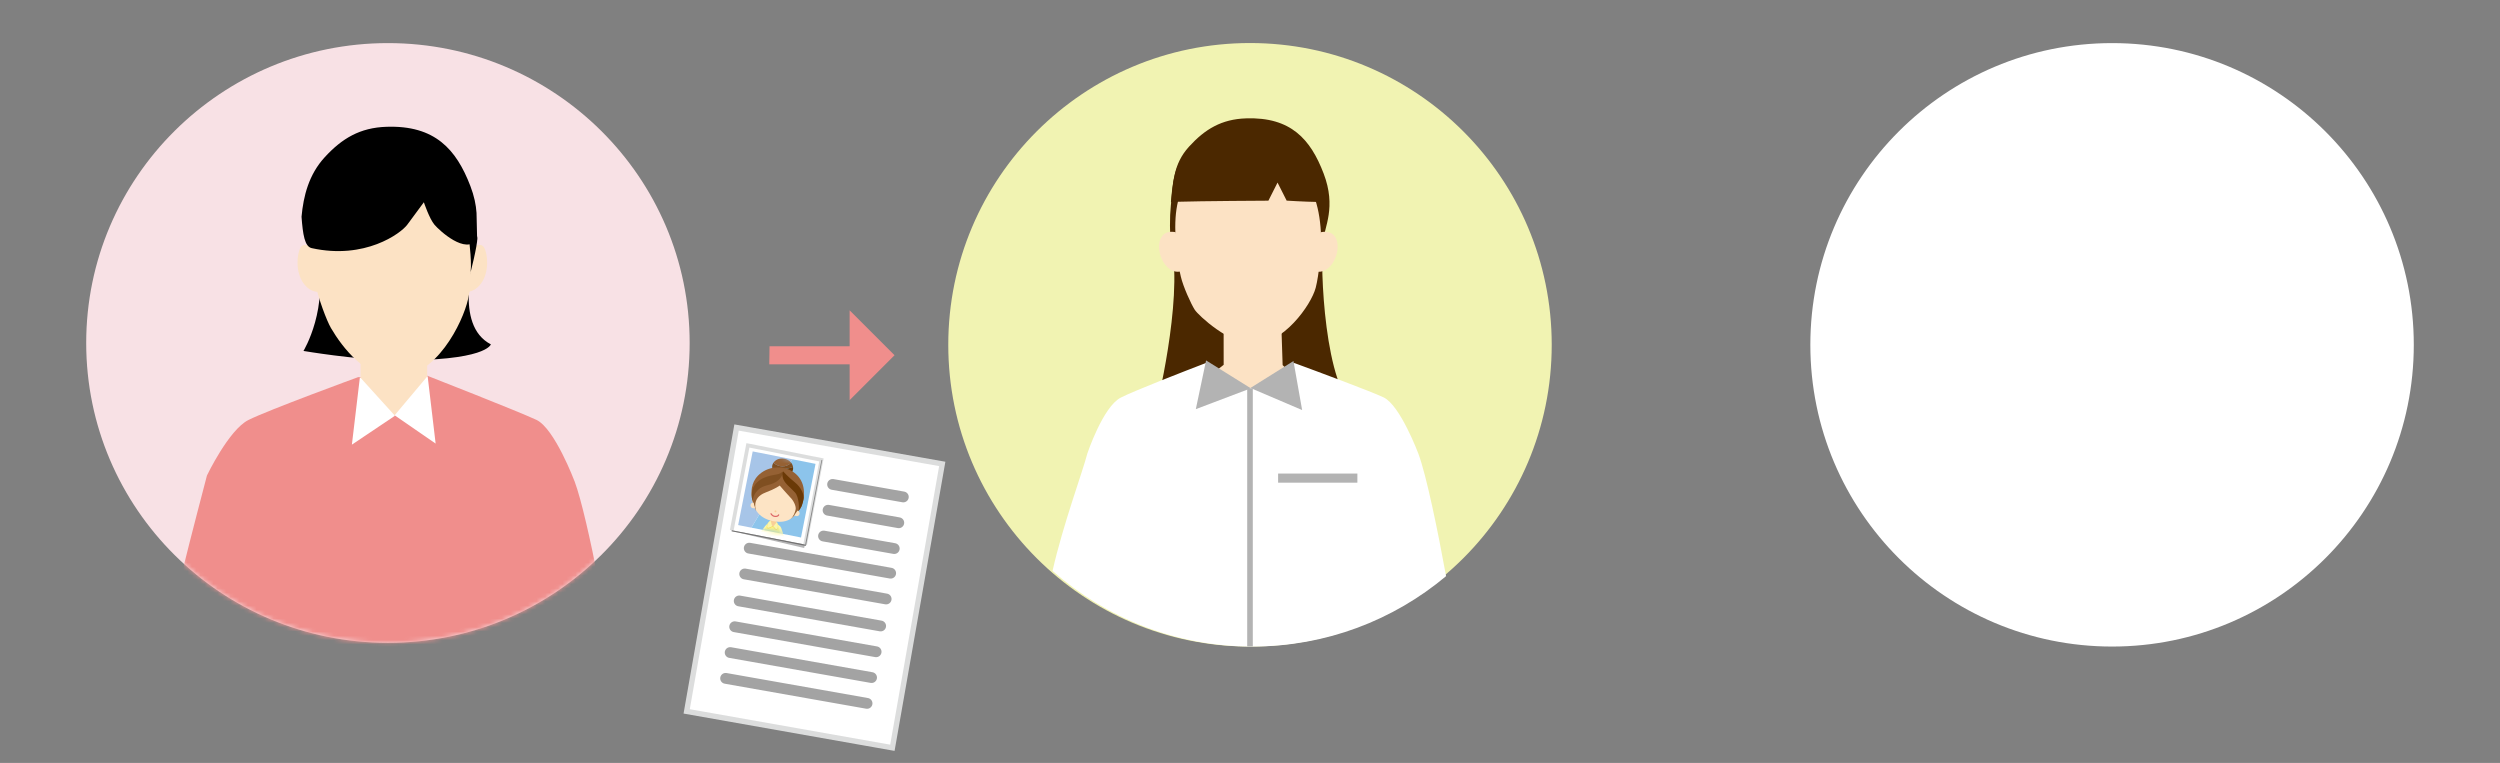 <svg width="580" height="177" viewBox="0 0 580 177" fill="none" xmlns="http://www.w3.org/2000/svg">
<rect x="0" y="0" width="580" height="177" fill="#808080" stroke="none"/>
<g clip-path="url(#clip0_619_8740)">
<path d="M20 79.572C20 117.995 51.34 149.14 90.002 149.14C128.665 149.14 160 117.99 160 79.572C160 41.155 128.655 10 90.002 10C51.349 10 20 41.15 20 79.572Z" fill="#F8E1E5"/>
<mask id="mask0_619_8740" style="mask-type:luminance" maskUnits="userSpaceOnUse" x="20" y="10" width="140" height="140">
<path d="M20 79.572C20 117.995 51.34 149.14 90.002 149.14C128.665 149.14 160 117.99 160 79.572C160 41.155 128.655 10 90.002 10C51.349 10 20 41.15 20 79.572Z" fill="white"/>
</mask>
<g mask="url(#mask0_619_8740)">
<path d="M110.619 55.377C108.672 56.523 106.483 57.317 104.163 57.682C93.978 59.295 83.613 59.02 73.327 58.934C76.572 71.308 70.406 81.42 70.406 81.42C70.406 81.42 82.349 83.447 91.062 83.567C112.89 83.861 113.878 79.89 113.878 79.89C105.233 75.375 109.936 60.156 110.619 55.377Z" fill="black"/>
<path d="M133.289 111.646C133.289 111.646 128.674 99.392 124.441 97.404C120.208 95.417 99.145 87.177 99.145 87.177L83.095 87.494C83.095 87.494 62.158 95.152 57.616 97.448C53.073 99.744 48.012 110.313 48.012 110.313C46.22 117.311 38.035 147.662 37.643 155.479C37.328 161.841 38.325 168.262 41.813 175.27C42.941 177.546 50.661 179.409 56.526 177.835C53.334 192.881 50.225 215.743 50.225 215.743L83.512 207.325L91.145 200.914L100.061 207.325L130.446 215.743L129.216 180.396L129.599 175.713C129.599 175.713 143.436 164.335 142.554 156.172C141.939 150.478 136.466 120.059 133.294 111.641L133.289 111.646Z" fill="#F08E8C"/>
<path d="M83.633 75.322L83.672 96.312H99.102V75.457L83.633 75.322Z" fill="#FCE2C4"/>
<path d="M108.44 58.154C108.44 58.154 111.341 55.733 112.304 57.404C113.21 58.977 113.549 63.194 111.559 65.826C109.563 68.459 107.268 67.578 107.268 67.578L107.311 59.555L108.44 58.154Z" fill="#FCE2C4"/>
<path d="M73.607 58.154C73.607 58.154 70.706 55.733 69.742 57.404C68.836 58.977 68.497 63.194 70.488 65.826C72.483 68.459 74.779 67.578 74.779 67.578L74.73 59.555L73.602 58.154H73.607Z" fill="#FCE2C4"/>
<path d="M110.101 58.66C110.101 61.745 109.389 65.817 108.556 69.527C107.37 74.807 101.151 87.571 91.693 87.571C84.883 87.571 79.507 80.766 76.781 76.102C75.773 74.379 73.851 69.19 73.25 66.187C72.068 60.248 71.947 56.21 71.947 51.652C71.947 36.072 79.517 30.556 91.17 30.556C102.822 30.556 110.101 43.08 110.101 58.66Z" fill="#FCE2C4"/>
<path d="M81.637 103.161L83.501 87.49L91.628 96.456L81.637 103.161Z" fill="white"/>
<path d="M101.068 102.911L99.208 87.239L91.551 96.35L101.068 102.911Z" fill="white"/>
<path d="M110.695 55.531C108.095 59.179 101.973 53.514 100.796 52.133C99.619 50.752 98.336 46.921 98.336 46.921C98.336 46.921 95.982 50.112 94.486 52.133C92.984 54.155 84.659 60.296 72.314 57.567C70.677 57.206 70.265 54.419 69.955 50.294C70.396 45.453 71.645 40.5 75.341 36.471C79.356 32.096 83.53 29.622 89.642 29.416C100.937 29.03 105.862 34.667 109.121 43.142C110.022 45.486 110.434 47.551 110.555 49.404L110.695 55.536V55.531Z" fill="black"/>
<path d="M108.808 55.459C108.808 55.459 109.665 62.159 109.021 63.757C109.021 63.757 110.837 56.845 110.73 55.141C110.624 53.438 108.803 55.459 108.803 55.459H108.808Z" fill="black"/>
</g>
</g>
<g clip-path="url(#clip1_619_8740)">
<g clip-path="url(#clip2_619_8740)">
<path d="M220 79.993C220 118.655 251.34 150 290.002 150C328.665 150 360 118.655 360 79.993C360 41.33 328.66 9.985 290.002 9.985C251.345 9.985 220 41.325 220 79.993Z" fill="#F1F3B2"/>
<path d="M307.076 40.232C310.091 48.115 307.25 52.684 306.887 56.183C306.316 61.675 307.115 90.093 314.921 95.518C314.921 95.518 309.684 96.384 290.186 96.035C282.405 95.895 268.162 95.077 268.162 95.077C268.162 95.077 274.4 70.033 271.83 57.068C271.303 54.411 271.366 50.332 271.637 47.67C272.159 42.598 272.087 38.151 275.852 34.023C279.559 29.953 283.421 27.649 289.068 27.461C299.507 27.102 304.061 32.344 307.071 40.227L307.076 40.232Z" fill="#4B2800"/>
<path d="M272.759 53.864C267.813 52.94 268.128 59.415 270.843 61.985C272.706 63.756 274.351 62.788 274.351 62.788" fill="#FCE2C4"/>
<path d="M306.471 53.864C311.422 52.94 311.102 59.415 308.387 61.985C306.524 63.756 304.879 62.788 304.879 62.788" fill="#FCE2C4"/>
<path d="M283.876 69.569L283.89 84.638L275.557 91.128L277.41 98.15L302.198 98.61L305.905 93.054L297.571 84.697L297.073 69.423L283.876 69.569Z" fill="#FCE2C4"/>
<path d="M306.509 55.196C306.582 57.586 306.006 63.887 305.241 66.767C304.157 70.856 297.658 79.862 290.8 79.862C285.288 79.862 278.048 73.218 277.177 71.858C276.306 70.498 274.496 66.505 273.954 64.182C272.875 59.585 272.662 56.246 272.662 52.713C272.662 40.653 278.721 36.588 289.363 36.588C300.005 36.588 306.078 41.103 306.509 55.196Z" fill="#FCE2C4"/>
<path d="M308.285 46.683C308.174 44.965 307.791 43.039 306.954 40.861C303.939 32.977 299.39 27.736 288.951 28.094C283.299 28.288 279.442 30.587 275.735 34.657C272.313 38.402 272.062 42.414 271.65 46.915C272.042 46.867 272.439 46.833 272.841 46.818C278.721 46.63 294.27 46.557 294.27 46.557L296.39 42.356L298.504 46.547C298.504 46.547 302.739 46.813 305.647 46.852" fill="#4B2800"/>
<path d="M290.549 150C307.657 150 323.327 143.859 335.488 133.667C333.63 123.422 330.92 110.205 329.066 105.264C329.066 105.264 324.856 94.017 320.994 92.193C317.965 90.76 305.561 86.163 300.369 84.251C299.744 84.024 299.657 85.602 298.892 86.754C297.91 88.234 296.192 89.938 296.192 89.938L284.152 90.112C284.152 90.112 282.637 88.162 281.838 86.608C281.117 85.205 280.718 85.343 280.549 84.799C280.315 84.889 280.191 84.051 279.923 84.154C274.637 86.186 263.192 90.634 260.032 92.237C255.889 94.347 252.26 105.226 252.26 105.226C251.185 109.436 246.622 121.68 244.188 132.443C256.538 143.37 272.769 150.005 290.554 150.005L290.549 150Z" fill="white"/>
<path d="M290.651 90.088H289.35V149.981H290.651V90.088Z" fill="#B3B3B3"/>
<path d="M314.911 109.866H296.521V111.981H314.911V109.866Z" fill="#B3B3B3"/>
<path d="M277.43 94.922L279.811 83.617L290.191 90.088L277.43 94.922Z" fill="#B3B3B3"/>
<path d="M302.096 95.135L300.082 83.758L290.094 90.01L302.096 95.135Z" fill="#B3B3B3"/>
</g>
</g>
<g clip-path="url(#clip3_619_8740)">
<path d="M420 80C420 118.656 451.341 150 490.005 150C528.669 150 560 118.656 560 80C560 41.344 528.659 10 490.005 10C451.351 10 420 41.339 420 80Z" fill="white"/>
</g>
<path d="M197.115 72V80.333H178.531L178.469 84.521H197.115V92.833L207.531 82.417L197.115 72Z" fill="#F08E8C"/>
<path d="M170.878 99.185L159.307 165.039L207.034 173.484L218.606 107.63L170.878 99.185Z" fill="white" stroke="#DCDDDD" stroke-width="1.25" stroke-miterlimit="10"/>
<path d="M173.826 127.174L206.633 132.977" stroke="#A3A3A3" stroke-width="2.51" stroke-miterlimit="10" stroke-linecap="round"/>
<path d="M172.773 133.16L205.585 138.963" stroke="#A3A3A3" stroke-width="2.51" stroke-miterlimit="10" stroke-linecap="round"/>
<path d="M193.164 112.387L209.57 115.291" stroke="#A3A3A3" stroke-width="2.51" stroke-miterlimit="10" stroke-linecap="round"/>
<path d="M192.111 118.375L208.517 121.279" stroke="#A3A3A3" stroke-width="2.51" stroke-miterlimit="10" stroke-linecap="round"/>
<path d="M191.059 124.361L207.464 127.265" stroke="#A3A3A3" stroke-width="2.51" stroke-miterlimit="10" stroke-linecap="round"/>
<path d="M171.498 139.419L204.31 145.227" stroke="#A3A3A3" stroke-width="2.51" stroke-miterlimit="10" stroke-linecap="round"/>
<path d="M170.445 145.406L203.257 151.209" stroke="#A3A3A3" stroke-width="2.51" stroke-miterlimit="10" stroke-linecap="round"/>
<path d="M169.396 151.393L202.203 157.195" stroke="#A3A3A3" stroke-width="2.51" stroke-miterlimit="10" stroke-linecap="round"/>
<path d="M168.344 157.38L201.155 163.183" stroke="#A3A3A3" stroke-width="2.51" stroke-miterlimit="10" stroke-linecap="round"/>
<path d="M176.541 109.484L174.438 121.457L186.369 123.568L188.473 111.595L176.541 109.484Z" fill="#A3A3A3" stroke="#A3A3A3" stroke-width="2.51" stroke-linejoin="round"/>
<path d="M186.569 127.14L169.765 123.211L174.152 103.291L190.467 106.977L186.569 127.14Z" fill="#B5B5B6"/>
<path d="M169.768 123.02L173.513 103.323L190.58 106.702L186.797 126.345" fill="white"/>
<path d="M169.768 123.02L173.513 103.323L190.58 106.702L186.797 126.345" stroke="#DCDDDD" stroke-width="0.87" stroke-miterlimit="10"/>
<path d="M186.795 126.345L186.741 126.623L169.723 123.252L169.767 123.02L186.795 126.345Z" fill="#727171"/>
<path d="M190.58 106.702L190.768 106.74L186.978 126.669L186.742 126.622" fill="#898989"/>
<path d="M174.624 104.729L171.253 121.815L174.323 122.423L183.822 106.55L174.624 104.729Z" fill="#A7C5E8"/>
<path d="M189.203 107.615L183.823 106.55L174.324 122.423L185.836 124.702L189.203 107.615Z" fill="#8CC4EB"/>
<mask id="mask1_619_8740" style="mask-type:luminance" maskUnits="userSpaceOnUse" x="171" y="104" width="19" height="21">
<path d="M189.204 107.613L183.823 106.548L174.625 104.728L171.254 121.814L174.324 122.421L185.836 124.701L189.204 107.613Z" fill="white"/>
</mask>
<g mask="url(#mask1_619_8740)">
<path d="M183.554 107.351C183.184 106.885 182.618 106.533 181.941 106.41C180.901 106.222 179.92 106.629 179.436 107.36C180.589 108.393 182.318 108.575 183.553 107.352L183.554 107.351Z" fill="#956134"/>
<path d="M183.982 108.347C183.932 107.99 183.787 107.646 183.553 107.351C182.317 108.576 180.589 108.392 179.436 107.359C179.299 107.565 179.196 107.794 179.149 108.046C179.121 108.192 179.115 108.338 179.123 108.48C180.593 108.976 182.282 108.962 183.981 108.347L183.982 108.347Z" fill="#7F4F21"/>
<path d="M179.125 108.481C179.183 109.466 180.026 110.351 181.19 110.562C182.525 110.805 183.774 110.073 183.982 108.927C184.019 108.73 184.01 108.536 183.983 108.347C182.284 108.964 180.595 108.976 179.126 108.48L179.125 108.481Z" fill="#6A3906"/>
<path d="M180.332 121.498C180.332 121.498 180.561 121.8 180.966 122.061C181.371 122.324 182.098 125.327 182.172 125.756C182.245 126.183 181.073 127.499 180.978 127.503C180.885 127.505 181.057 127.074 181.057 127.074L180.298 126.164L180.333 121.499L180.332 121.498Z" fill="#FBF6AC"/>
<path d="M178.721 121.127C177.595 121.693 177.35 122.242 176.39 123.614C175.803 124.45 176.326 126.914 176.949 126.706C177.572 126.499 178.721 121.127 178.721 121.127Z" fill="#FBF6AC"/>
<path d="M178.957 121.927C178.957 121.927 179.186 122.13 179.541 122.074C179.897 122.017 180.205 121.154 180.205 121.154C180.205 121.154 180.449 121.692 180.754 122.705C181.061 123.717 181.013 127.324 181.013 127.324C181.013 127.324 177.948 127.088 176.644 126.648C176.126 126.472 177.46 122.264 178.086 121.503C178.713 120.744 178.776 121.346 178.776 121.346L178.957 121.929L178.957 121.927Z" fill="#F9F287"/>
<path d="M178.74 120.578C178.74 120.578 178.373 122.013 179.432 122.098C180.491 122.185 180.045 120.493 180.045 120.493L178.741 120.577L178.74 120.578Z" fill="#FACF98"/>
<path d="M174.612 112.53L181.127 110.39L186.111 114.302C186.111 114.302 186.211 122.05 179.639 120.957C172.86 119.83 174.612 112.531 174.612 112.531L174.612 112.53Z" fill="#FDE4C5"/>
<path d="M180.898 112.65C180.898 112.65 179.915 113.4 177.613 114.263C174.148 115.562 175.45 118.584 175.45 118.584C175.45 118.584 172.297 112.859 176.634 109.678C180.973 106.498 188.681 109.619 185.962 117.494C184.753 119.42 183.192 120.628 183.192 120.628C183.192 120.628 184.209 119.921 184.586 118.221C184.752 117.473 184.103 116.101 183.31 115.359C182.981 115.052 180.899 112.649 180.899 112.649L180.898 112.65Z" fill="#956134"/>
<path d="M179.6 119.909C179.058 119.81 178.767 119.272 178.754 119.249C178.718 119.182 178.744 119.1 178.81 119.063C178.877 119.029 178.959 119.052 178.996 119.12C178.998 119.126 179.239 119.566 179.649 119.64C179.649 119.64 179.651 119.641 179.653 119.641C180.387 119.77 180.518 119.422 180.523 119.408C180.547 119.337 180.626 119.299 180.696 119.322C180.767 119.344 180.807 119.419 180.785 119.49C180.779 119.515 180.591 120.086 179.605 119.91C179.605 119.91 179.604 119.909 179.602 119.908L179.6 119.909Z" fill="#DC6464"/>
<path d="M181.727 109.395C181.727 109.395 181.581 110.861 180.033 111.806C178.486 112.749 177.106 112.438 175.83 113.7C174.554 114.962 174.641 116.292 174.641 116.292C174.641 116.292 173.668 113.903 175.573 111.98C177.477 110.055 180.404 110.258 181.024 109.805C181.644 109.351 181.727 109.396 181.727 109.396L181.727 109.395Z" fill="#7F4F21"/>
<path d="M181.728 109.394C181.728 109.394 182.895 110.712 184.389 111.881C185.883 113.049 186.607 114.825 186.438 115.751C186.271 116.677 185.94 117.841 185.243 118.551C184.545 119.262 185.089 118.732 185.263 118.436C185.437 118.138 185.408 115.324 184.436 114.252C183.465 113.179 181.926 112.091 181.631 110.903C181.338 109.713 181.725 109.396 181.725 109.396L181.728 109.394Z" fill="#6A3906"/>
<path d="M178.459 121.083C178.459 121.083 178.11 121.33 177.953 122.206C177.794 123.082 179.135 122.212 179.135 122.212L178.756 120.913L178.46 121.082L178.459 121.083Z" fill="#F2D253"/>
<path d="M179.406 122.235L180.218 121.227C180.218 121.227 180.686 122.229 180.263 122.905C180.066 123.217 179.406 122.235 179.406 122.235Z" fill="#F2D253"/>
<path d="M179.134 122.214L179.406 122.237L179.492 122.175C179.492 122.175 179.37 122.115 179.262 122.095C179.15 122.075 179.042 122.055 179.042 122.055L179.134 122.214Z" fill="#F2D253"/>
<path d="M178.483 120.946C178.483 120.946 178.134 121.193 177.976 122.069C177.816 122.945 179.158 122.076 179.158 122.076L178.779 120.777L178.483 120.948L178.483 120.946Z" fill="#FBF6AC"/>
<path d="M179.432 122.099L180.243 121.09C180.243 121.09 180.712 122.092 180.287 122.769C180.091 123.081 179.431 122.1 179.431 122.1L179.432 122.099Z" fill="#FBF6AC"/>
<path d="M184.945 118.574C184.945 118.574 184.99 118.258 185.388 118.702C185.737 119.091 185.351 120.182 184.255 119.564" fill="#FDE4C5"/>
<path d="M174.867 116.738C174.867 116.738 174.936 116.427 174.409 116.701C173.947 116.942 173.923 118.099 175.168 117.908" fill="#FDE4C5"/>
<path d="M180.137 118.674C180.114 118.798 179.997 118.881 179.871 118.857C179.747 118.835 179.665 118.716 179.687 118.592C179.71 118.468 179.829 118.386 179.953 118.409C180.078 118.43 180.16 118.549 180.137 118.674Z" fill="#FACF98"/>
</g>
<defs>
<clipPath id="clip0_619_8740">
<rect width="140" height="140" fill="white" transform="translate(20 10)"/>
</clipPath>
<clipPath id="clip1_619_8740">
<rect width="140" height="140" fill="white" transform="translate(220 10)"/>
</clipPath>
<clipPath id="clip2_619_8740">
<rect width="140" height="140.015" fill="white" transform="translate(220 9.985)"/>
</clipPath>
<clipPath id="clip3_619_8740">
<rect width="140" height="140" fill="white" transform="translate(420 10)"/>
</clipPath>
</defs>
</svg>
